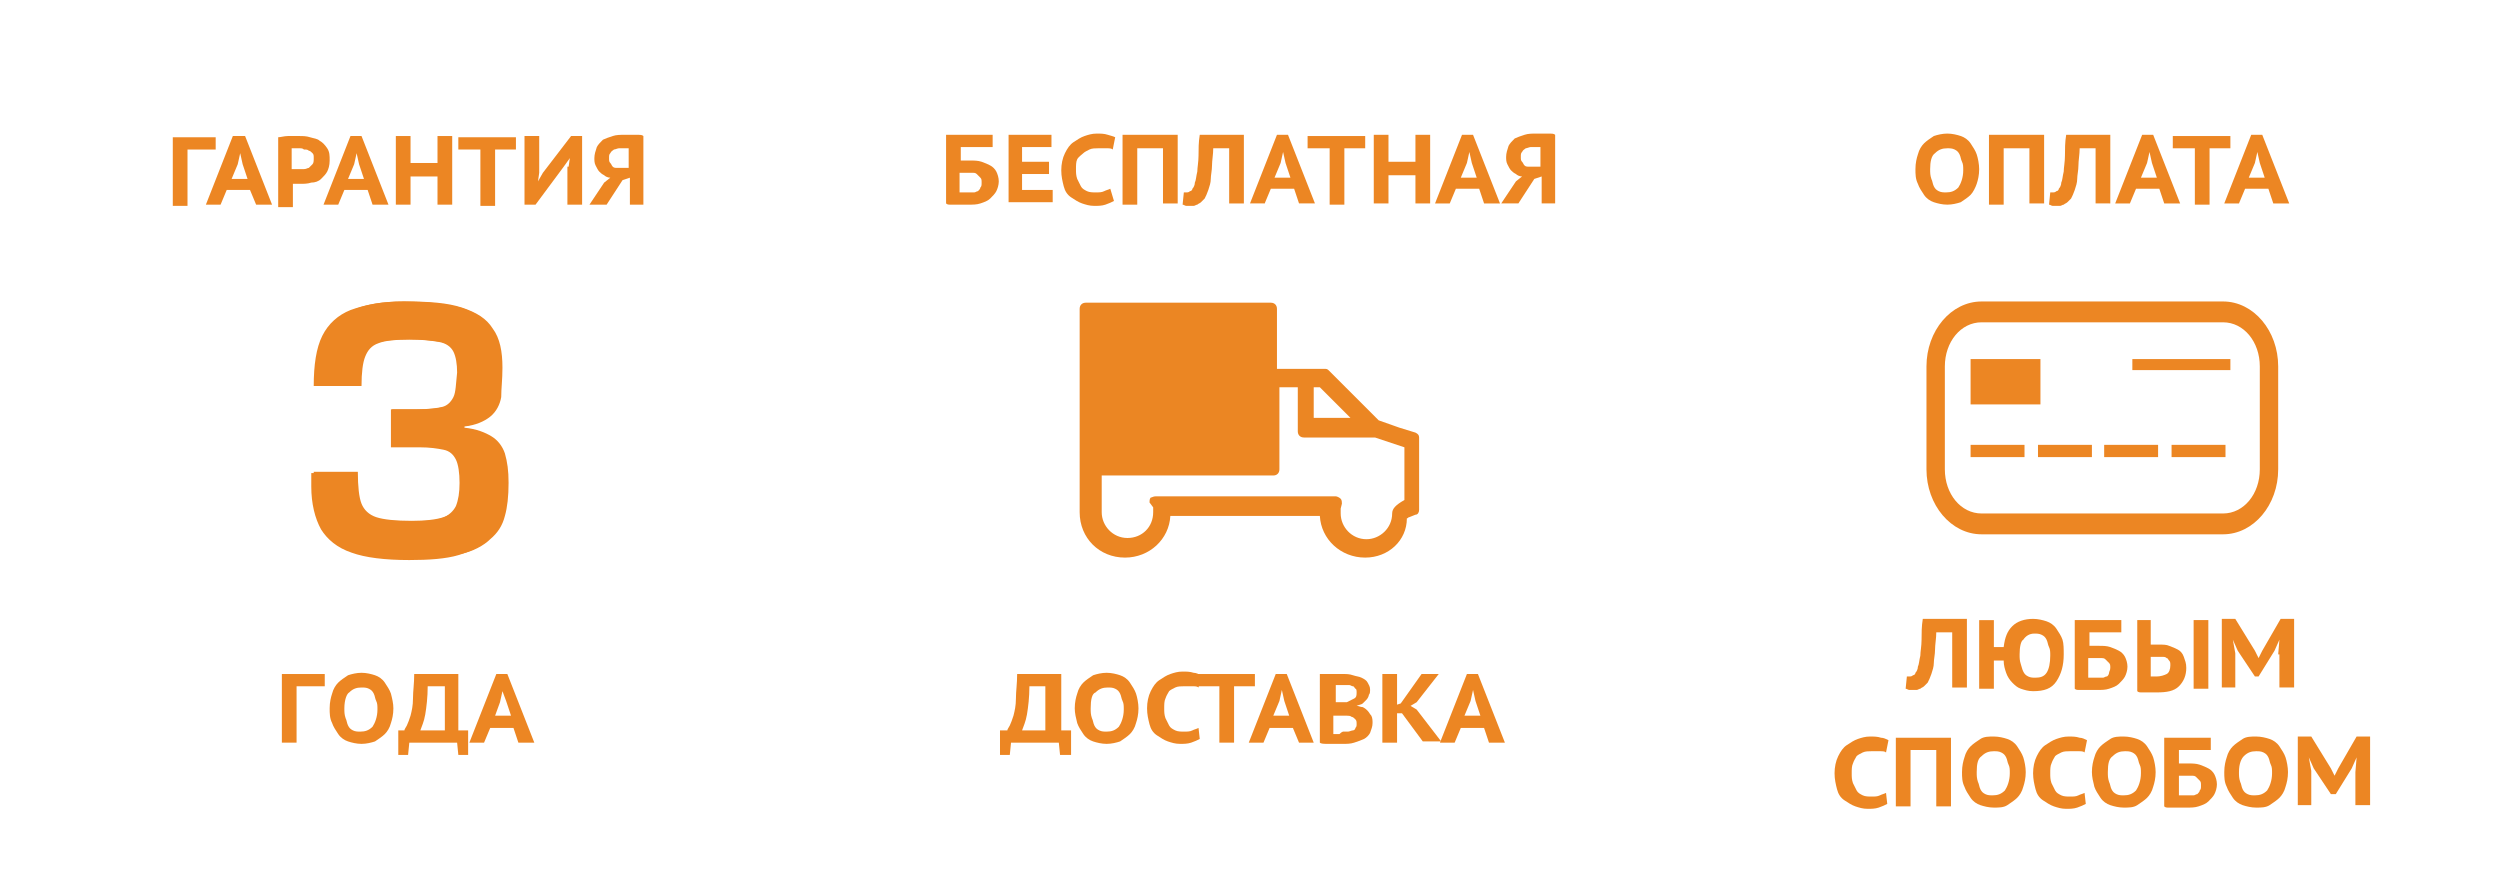 <?xml version="1.0" encoding="utf-8"?>
<!-- Generator: Adobe Illustrator 22.1.0, SVG Export Plug-In . SVG Version: 6.00 Build 0)  -->
<svg version="1.1" id="Слой_1" xmlns="http://www.w3.org/2000/svg" xmlns:xlink="http://www.w3.org/1999/xlink" x="0px" y="0px"
	 viewBox="0 0 204 73.1" style="enable-background:new 0 0 204 73.1;" xml:space="preserve">
<style type="text/css">
	.st0{fill:#EC8623;}
	.st1{fill:#EB8623;}
</style>
<g>
	<g>
		<g>
			<path class="st0" d="M114.2,35.3l-1.8-0.6l-4.2-4.2h-2h-2.4v-5.4H88.7v16.7c0,1.8,1.4,3.2,3.2,3.2s3.2-1.4,3.2-3.2
				c0,0,0-0.1,0-0.2h13.1c0,0,0,0.1,0,0.2c0,1.8,1.4,3.2,3.2,3.2c1.7,0,3.1-1.4,3.2-3.1c0.1-0.1,0.5-0.2,0.7-0.4l0.2-0.1v-5.9
				L114.2,35.3z M107.9,31.2l3.4,3.4h-4.5v-3.4H107.9z M89.4,25.8h13.8v11.8H89.4V25.8z M114.8,41.1c-1,0.4-1,0.6-1,0.8
				c0,1.4-1.1,2.5-2.5,2.5c-1.4,0-2.5-1.1-2.5-2.5c0-0.1,0-0.3,0-0.5l0.1-0.4H94.3l0.1,0.4c0,0.2,0,0.3,0,0.5c0,1.4-1.1,2.5-2.5,2.5
				c-1.4,0-2.5-1.1-2.5-2.5v-3.5h14.5v-7.2h2.4v4.1h5.9l0,0l2.8,0.9V41.1z"/>
			<path class="st1" d="M111.4,45.5c-2,0-3.6-1.5-3.7-3.4H95.5c-0.1,1.9-1.7,3.4-3.7,3.4c-2.1,0-3.7-1.6-3.7-3.7V25.2
				c0-0.3,0.2-0.5,0.5-0.5h15.1c0.3,0,0.5,0.2,0.5,0.5v4.9h3.9c0.1,0,0.2,0,0.3,0.1l4.1,4.1l1.7,0.6l1.3,0.4
				c0.2,0.1,0.3,0.2,0.3,0.4v5.9c0,0.2-0.1,0.4-0.3,0.4l-0.5,0.2c-0.1,0-0.1,0.1-0.2,0.1C114.8,44.1,113.3,45.5,111.4,45.5z
				 M94.3,40.5H109c0.1,0,0.3,0.1,0.4,0.2c0.1,0.1,0.1,0.3,0.1,0.4l-0.1,0.4c0,0.1,0,0.3,0,0.4c0,1.1,0.9,2.1,2.1,2.1
				c1.1,0,2.1-0.9,2.1-2.1c0-0.4,0.3-0.7,1-1.1v-4.3l-2.4-0.8h-5.8c-0.3,0-0.5-0.2-0.5-0.5v-3.6h-1.5v6.7c0,0.3-0.2,0.5-0.5,0.5h-14
				v3c0,1.1,0.9,2.1,2.1,2.1s2.1-0.9,2.1-2.1c0-0.2,0-0.3,0-0.4L93.8,41c0-0.1,0-0.3,0.1-0.4C94,40.6,94.1,40.5,94.3,40.5z
				 M114.8,41.1L114.8,41.1L114.8,41.1z M111.7,34.8L111.7,34.8L111.7,34.8C111.8,34.7,111.8,34.7,111.7,34.8
				C111.8,34.8,111.8,34.8,111.7,34.8z M107.3,34.1h2.9l-2.5-2.5h-0.5V34.1z"/>
		</g>
	</g>
	<g>
		<path class="st0" d="M77.3,11H81v1h-2.6v1.1c0.1,0,0.2,0,0.4,0s0.3,0,0.4,0c0.3,0,0.6,0,0.9,0.1s0.5,0.2,0.7,0.3
			c0.2,0.1,0.4,0.3,0.5,0.5s0.2,0.5,0.2,0.8c0,0.3-0.1,0.6-0.2,0.8c-0.1,0.2-0.3,0.4-0.5,0.6s-0.5,0.3-0.8,0.4s-0.6,0.1-1,0.1
			c-0.1,0-0.2,0-0.4,0s-0.3,0-0.5,0s-0.3,0-0.5,0c-0.2,0-0.3,0-0.4-0.1V11z M79.1,15.7c0.1,0,0.3,0,0.4,0c0.1,0,0.2-0.1,0.3-0.1
			c0.1-0.1,0.2-0.2,0.2-0.3c0.1-0.1,0.1-0.2,0.1-0.4c0-0.2,0-0.3-0.1-0.4s-0.2-0.2-0.3-0.3c-0.1-0.1-0.2-0.1-0.4-0.1
			c-0.1,0-0.3,0-0.5,0c-0.1,0-0.2,0-0.3,0c-0.1,0-0.2,0-0.2,0v1.6c0.1,0,0.2,0,0.3,0C78.9,15.7,79,15.7,79.1,15.7z"/>
		<path class="st0" d="M82.2,11h3.6v1h-2.4v1.2h2.2v1h-2.2v1.3h2.5v1h-3.6V11z"/>
		<path class="st0" d="M90.9,16.4c-0.2,0.1-0.4,0.2-0.7,0.3c-0.3,0.1-0.6,0.1-0.9,0.1c-0.4,0-0.7-0.1-1-0.2
			c-0.3-0.1-0.6-0.3-0.9-0.5c-0.3-0.2-0.5-0.5-0.6-0.9c-0.1-0.4-0.2-0.8-0.2-1.3c0-0.5,0.1-1,0.3-1.4c0.2-0.4,0.4-0.7,0.7-0.9
			s0.6-0.4,0.9-0.5c0.3-0.1,0.6-0.2,1-0.2c0.3,0,0.6,0,0.9,0.1s0.4,0.1,0.6,0.2l-0.2,1c-0.1-0.1-0.3-0.1-0.5-0.1c-0.2,0-0.4,0-0.7,0
			c-0.2,0-0.5,0-0.7,0.1c-0.2,0.1-0.4,0.2-0.5,0.3S88,12.8,87.9,13c-0.1,0.2-0.1,0.5-0.1,0.8c0,0.3,0,0.5,0.1,0.8
			c0.1,0.2,0.2,0.4,0.3,0.6c0.1,0.2,0.3,0.3,0.5,0.4s0.5,0.1,0.7,0.1c0.3,0,0.5,0,0.7-0.1s0.3-0.1,0.5-0.2L90.9,16.4z"/>
		<path class="st0" d="M94.9,12.1h-2.1v4.6h-1.2V11h4.5v5.6h-1.2V12.1z"/>
		<path class="st0" d="M100.3,12.1h-1.3c0,0.5-0.1,1-0.1,1.4s-0.1,0.8-0.1,1.1s-0.1,0.6-0.2,0.9c-0.1,0.3-0.2,0.5-0.3,0.7
			c-0.1,0.1-0.2,0.2-0.3,0.3s-0.2,0.1-0.3,0.2c-0.1,0-0.2,0.1-0.3,0.1c-0.1,0-0.2,0-0.3,0c-0.1,0-0.2,0-0.3,0
			c-0.1,0-0.2-0.1-0.3-0.1l0.1-1c0.1,0,0.1,0,0.2,0c0.1,0,0.2,0,0.3-0.1c0.1,0,0.2-0.1,0.2-0.2c0.1-0.1,0.2-0.3,0.2-0.5
			c0.1-0.2,0.1-0.5,0.2-0.9c0-0.3,0.1-0.8,0.1-1.3s0-1.1,0.1-1.7h3.6v5.6h-1.2V12.1z"/>
		<path class="st0" d="M105.6,15.4h-1.9l-0.5,1.2H102l2.2-5.6h0.9l2.2,5.6h-1.3L105.6,15.4z M104,14.5h1.3l-0.4-1.2l-0.2-0.9h0
			l-0.2,0.9L104,14.5z"/>
		<path class="st0" d="M111.5,12.1h-1.8v4.6h-1.2v-4.6h-1.8v-1h4.7V12.1z"/>
		<path class="st0" d="M115.5,14.3h-2.2v2.3h-1.2V11h1.2v2.2h2.2V11h1.2v5.6h-1.2V14.3z"/>
		<path class="st0" d="M120.7,15.4h-1.9l-0.5,1.2h-1.2l2.2-5.6h0.9l2.2,5.6h-1.3L120.7,15.4z M119.2,14.5h1.3l-0.4-1.2l-0.2-0.9h0
			l-0.2,0.9L119.2,14.5z"/>
		<path class="st0" d="M127,16.6h-1.2v-2.2l-0.6,0.2l-1.3,2h-1.4l1.2-1.8l0.5-0.4c-0.2,0-0.4-0.1-0.5-0.2c-0.2-0.1-0.3-0.2-0.4-0.3
			c-0.1-0.1-0.2-0.3-0.3-0.5c-0.1-0.2-0.1-0.4-0.1-0.6c0-0.3,0.1-0.6,0.2-0.9c0.1-0.2,0.3-0.4,0.5-0.6c0.2-0.1,0.5-0.2,0.8-0.3
			c0.3-0.1,0.6-0.1,1-0.1c0.1,0,0.2,0,0.3,0s0.3,0,0.4,0c0.1,0,0.3,0,0.4,0c0.1,0,0.3,0,0.4,0.1V16.6z M125.3,12c-0.2,0-0.3,0-0.4,0
			s-0.3,0.1-0.4,0.1c-0.1,0.1-0.2,0.1-0.3,0.3c-0.1,0.1-0.1,0.2-0.1,0.4c0,0.2,0,0.3,0.1,0.4s0.1,0.2,0.2,0.3
			c0.1,0.1,0.2,0.1,0.4,0.1s0.3,0,0.5,0h0.4V12c-0.1,0-0.1,0-0.2,0C125.5,12,125.4,12,125.3,12z"/>
	</g>
	<g>
		<path class="st0" d="M87.3,61.6h-0.8l-0.1-1h-3.9l-0.1,1h-0.8v-2h0.6c0-0.1,0.1-0.2,0.2-0.4c0.1-0.2,0.2-0.5,0.3-0.8
			c0.1-0.4,0.2-0.8,0.2-1.4s0.1-1.2,0.1-2h3.6v4.6h0.8V61.6z M85.3,59.5V56H84c0,0.9-0.1,1.7-0.2,2.3c-0.1,0.6-0.3,1-0.4,1.3H85.3z"
			/>
		<path class="st0" d="M87.7,57.8c0-0.5,0.1-0.9,0.2-1.2c0.1-0.4,0.3-0.7,0.5-0.9c0.2-0.2,0.5-0.4,0.8-0.6c0.3-0.1,0.7-0.2,1.1-0.2
			c0.4,0,0.8,0.1,1.1,0.2c0.3,0.1,0.6,0.3,0.8,0.6c0.2,0.3,0.4,0.6,0.5,0.9s0.2,0.8,0.2,1.2c0,0.5-0.1,0.9-0.2,1.2
			c-0.1,0.4-0.3,0.7-0.5,0.9c-0.2,0.2-0.5,0.4-0.8,0.6c-0.3,0.1-0.7,0.2-1.1,0.2c-0.4,0-0.8-0.1-1.1-0.2c-0.3-0.1-0.6-0.3-0.8-0.6
			c-0.2-0.3-0.4-0.6-0.5-0.9C87.8,58.6,87.7,58.2,87.7,57.8z M89,57.8c0,0.3,0,0.5,0.1,0.8c0.1,0.2,0.1,0.4,0.2,0.6
			c0.1,0.2,0.2,0.3,0.4,0.4s0.4,0.1,0.6,0.1c0.4,0,0.7-0.1,1-0.4c0.2-0.3,0.4-0.8,0.4-1.4c0-0.3,0-0.5-0.1-0.7s-0.1-0.4-0.2-0.6
			c-0.1-0.2-0.2-0.3-0.4-0.4c-0.2-0.1-0.4-0.1-0.6-0.1c-0.4,0-0.7,0.1-1,0.4C89.1,56.6,89,57.1,89,57.8z"/>
		<path class="st0" d="M97.9,60.3c-0.2,0.1-0.4,0.2-0.7,0.3s-0.6,0.1-0.9,0.1c-0.4,0-0.7-0.1-1-0.2s-0.6-0.3-0.9-0.5
			s-0.5-0.5-0.6-0.9s-0.2-0.8-0.2-1.3c0-0.5,0.1-1,0.3-1.4c0.2-0.4,0.4-0.7,0.7-0.9s0.6-0.4,0.9-0.5c0.3-0.1,0.6-0.2,1-0.2
			c0.3,0,0.6,0,0.9,0.1c0.2,0,0.4,0.1,0.6,0.2l-0.2,1c-0.1-0.1-0.3-0.1-0.5-0.1c-0.2,0-0.4,0-0.7,0c-0.2,0-0.5,0-0.7,0.1
			c-0.2,0.1-0.4,0.2-0.5,0.3c-0.1,0.2-0.2,0.3-0.3,0.6c-0.1,0.2-0.1,0.5-0.1,0.8c0,0.3,0,0.5,0.1,0.8c0.1,0.2,0.2,0.4,0.3,0.6
			c0.1,0.2,0.3,0.3,0.5,0.4s0.5,0.1,0.7,0.1c0.3,0,0.5,0,0.7-0.1s0.3-0.1,0.5-0.2L97.9,60.3z"/>
		<path class="st0" d="M102.5,56h-1.8v4.6h-1.2V56h-1.8v-1h4.7V56z"/>
		<path class="st0" d="M105.5,59.4h-1.9l-0.5,1.2h-1.2l2.2-5.6h0.9l2.2,5.6H106L105.5,59.4z M103.9,58.4h1.3l-0.4-1.2l-0.2-0.9h0
			l-0.2,0.9L103.9,58.4z"/>
		<path class="st0" d="M111.8,56.3c0,0.1,0,0.3-0.1,0.4c0,0.1-0.1,0.3-0.2,0.4c-0.1,0.1-0.2,0.2-0.3,0.3c-0.1,0.1-0.3,0.1-0.5,0.2v0
			c0.2,0,0.3,0.1,0.5,0.1c0.2,0.1,0.3,0.2,0.4,0.3c0.1,0.1,0.2,0.3,0.3,0.4c0.1,0.2,0.1,0.4,0.1,0.6c0,0.3-0.1,0.5-0.2,0.8
			c-0.1,0.2-0.3,0.4-0.5,0.5c-0.2,0.1-0.5,0.2-0.8,0.3c-0.3,0.1-0.6,0.1-0.9,0.1c-0.1,0-0.2,0-0.4,0s-0.3,0-0.5,0s-0.4,0-0.5,0
			s-0.4,0-0.5-0.1V55c0.1,0,0.2,0,0.4,0c0.1,0,0.3,0,0.5,0s0.3,0,0.5,0c0.2,0,0.3,0,0.5,0c0.3,0,0.5,0,0.8,0.1s0.5,0.1,0.7,0.2
			c0.2,0.1,0.4,0.2,0.5,0.4S111.8,56,111.8,56.3z M109.3,57.3c0.1,0,0.2,0,0.3,0s0.2,0,0.3,0c0.2-0.1,0.4-0.2,0.6-0.3
			c0.2-0.1,0.2-0.3,0.2-0.5c0-0.1,0-0.3-0.1-0.3c-0.1-0.1-0.1-0.2-0.2-0.2s-0.2-0.1-0.3-0.1c-0.1,0-0.2,0-0.4,0c-0.2,0-0.3,0-0.4,0
			c-0.1,0-0.2,0-0.3,0v1.4H109.3z M109.6,59.7c0.1,0,0.3,0,0.4,0c0.1,0,0.3-0.1,0.4-0.1s0.2-0.1,0.2-0.2c0.1-0.1,0.1-0.2,0.1-0.3
			c0-0.2,0-0.3-0.1-0.4c-0.1-0.1-0.2-0.2-0.3-0.2c-0.1-0.1-0.3-0.1-0.4-0.1c-0.1,0-0.3,0-0.4,0h-0.7v1.5c0,0,0.1,0,0.1,0
			c0.1,0,0.1,0,0.2,0s0.2,0,0.2,0C109.5,59.7,109.6,59.7,109.6,59.7z"/>
		<path class="st0" d="M114.4,58.2H114v2.4h-1.2V55h1.2v2.5l0.3-0.1L116,55h1.4l-1.8,2.3l-0.5,0.3l0.5,0.3l2,2.6h-1.5L114.4,58.2z"
			/>
		<path class="st0" d="M121.1,59.4h-1.9l-0.5,1.2h-1.2l2.2-5.6h0.9l2.2,5.6h-1.3L121.1,59.4z M119.5,58.4h1.3l-0.4-1.2l-0.2-0.9h0
			l-0.2,0.9L119.5,58.4z"/>
	</g>
</g>
<g>
</g>
<g>
	<g>
		<path class="st0" d="M156.3,13.8c0-0.5,0.1-0.9,0.2-1.2c0.1-0.4,0.3-0.7,0.5-0.9c0.2-0.2,0.5-0.4,0.8-0.6c0.3-0.1,0.7-0.2,1.1-0.2
			c0.4,0,0.8,0.1,1.1,0.2c0.3,0.1,0.6,0.3,0.8,0.6c0.2,0.3,0.4,0.6,0.5,0.9s0.2,0.8,0.2,1.2c0,0.5-0.1,0.9-0.2,1.2s-0.3,0.7-0.5,0.9
			c-0.2,0.2-0.5,0.4-0.8,0.6c-0.3,0.1-0.7,0.2-1.1,0.2c-0.4,0-0.8-0.1-1.1-0.2c-0.3-0.1-0.6-0.3-0.8-0.6c-0.2-0.3-0.4-0.6-0.5-0.9
			C156.3,14.6,156.3,14.2,156.3,13.8z M157.5,13.8c0,0.3,0,0.5,0.1,0.8c0.1,0.2,0.1,0.4,0.2,0.6c0.1,0.2,0.2,0.3,0.4,0.4
			s0.4,0.1,0.6,0.1c0.4,0,0.7-0.1,1-0.4c0.2-0.3,0.4-0.8,0.4-1.4c0-0.3,0-0.5-0.1-0.7s-0.1-0.4-0.2-0.6c-0.1-0.2-0.2-0.3-0.4-0.4
			c-0.2-0.1-0.4-0.1-0.6-0.1c-0.4,0-0.7,0.1-1,0.4C157.6,12.7,157.5,13.2,157.5,13.8z"/>
		<path class="st0" d="M165.6,12.1h-2.1v4.6h-1.2V11h4.5v5.6h-1.2V12.1z"/>
		<path class="st0" d="M171,12.1h-1.3c0,0.5-0.1,1-0.1,1.4s-0.1,0.8-0.1,1.1s-0.1,0.6-0.2,0.9c-0.1,0.3-0.2,0.5-0.3,0.7
			c-0.1,0.1-0.2,0.2-0.3,0.3c-0.1,0.1-0.2,0.1-0.3,0.2c-0.1,0-0.2,0.1-0.3,0.1c-0.1,0-0.2,0-0.3,0c-0.1,0-0.2,0-0.3,0
			c-0.1,0-0.2-0.1-0.3-0.1l0.1-1c0.1,0,0.1,0,0.2,0c0.1,0,0.2,0,0.3-0.1c0.1,0,0.2-0.1,0.2-0.2c0.1-0.1,0.2-0.3,0.2-0.5
			c0.1-0.2,0.1-0.5,0.2-0.9c0-0.3,0.1-0.8,0.1-1.3s0-1.1,0.1-1.7h3.6v5.6H171V12.1z"/>
		<path class="st0" d="M176.2,15.4h-1.9l-0.5,1.2h-1.2l2.2-5.6h0.9l2.2,5.6h-1.3L176.2,15.4z M174.7,14.5h1.3l-0.4-1.2l-0.2-0.9h0
			l-0.2,0.9L174.7,14.5z"/>
		<path class="st0" d="M182.1,12.1h-1.8v4.6h-1.2v-4.6h-1.8v-1h4.7V12.1z"/>
		<path class="st0" d="M185.1,15.4h-1.9l-0.5,1.2h-1.2l2.2-5.6h0.9l2.2,5.6h-1.3L185.1,15.4z M183.5,14.5h1.3l-0.4-1.2l-0.2-0.9h0
			l-0.2,0.9L183.5,14.5z"/>
	</g>
	<g>
		<path class="st0" d="M159.3,51.6H158c0,0.5-0.1,1-0.1,1.4s-0.1,0.8-0.1,1.1s-0.1,0.6-0.2,0.9c-0.1,0.3-0.2,0.5-0.3,0.7
			c-0.1,0.1-0.2,0.2-0.3,0.3c-0.1,0.1-0.2,0.1-0.3,0.2c-0.1,0-0.2,0.1-0.3,0.1c-0.1,0-0.2,0-0.3,0c-0.1,0-0.2,0-0.3,0
			c-0.1,0-0.2-0.1-0.3-0.1l0.1-1c0.1,0,0.1,0,0.2,0c0.1,0,0.2,0,0.3-0.1c0.1,0,0.2-0.1,0.2-0.2c0.1-0.1,0.2-0.3,0.2-0.5
			c0.1-0.2,0.1-0.5,0.2-0.9c0-0.3,0.1-0.8,0.1-1.3s0-1.1,0.1-1.7h3.6v5.6h-1.2V51.6z"/>
		<path class="st0" d="M162.7,52.8h0.8c0.1-0.8,0.3-1.3,0.7-1.7c0.4-0.4,1-0.6,1.7-0.6c0.4,0,0.8,0.1,1.1,0.2
			c0.3,0.1,0.6,0.3,0.8,0.6c0.2,0.3,0.4,0.6,0.5,0.9s0.1,0.8,0.1,1.2c0,0.9-0.2,1.6-0.6,2.2s-1,0.8-1.9,0.8c-0.4,0-0.7-0.1-1-0.2
			s-0.5-0.3-0.7-0.5c-0.2-0.2-0.4-0.5-0.5-0.8c-0.1-0.3-0.2-0.6-0.2-1h-0.8v2.3h-1.2v-5.6h1.2V52.8z M164.8,53.4
			c0,0.3,0,0.5,0.1,0.8s0.1,0.4,0.2,0.6c0.1,0.2,0.2,0.3,0.4,0.4s0.4,0.1,0.6,0.1c0.4,0,0.7-0.1,0.9-0.4s0.3-0.8,0.3-1.4
			c0-0.3,0-0.5-0.1-0.7s-0.1-0.4-0.2-0.6c-0.1-0.2-0.2-0.3-0.4-0.4s-0.4-0.1-0.6-0.1c-0.4,0-0.7,0.2-0.9,0.5
			C164.9,52.3,164.8,52.8,164.8,53.4z"/>
		<path class="st0" d="M169.4,50.6h3.7v1h-2.6v1.1c0.1,0,0.2,0,0.4,0c0.1,0,0.3,0,0.4,0c0.3,0,0.6,0,0.9,0.1
			c0.3,0.1,0.5,0.2,0.7,0.3s0.4,0.3,0.5,0.5c0.1,0.2,0.2,0.5,0.2,0.8c0,0.3-0.1,0.6-0.2,0.8c-0.1,0.2-0.3,0.4-0.5,0.6
			c-0.2,0.2-0.5,0.3-0.8,0.4s-0.6,0.1-1,0.1c-0.1,0-0.2,0-0.4,0c-0.1,0-0.3,0-0.5,0c-0.2,0-0.3,0-0.5,0s-0.3,0-0.4-0.1V50.6z
			 M171.2,55.3c0.1,0,0.3,0,0.4,0c0.1,0,0.2-0.1,0.3-0.1s0.2-0.2,0.2-0.3s0.1-0.2,0.1-0.4c0-0.2,0-0.3-0.1-0.4
			c-0.1-0.1-0.2-0.2-0.3-0.3c-0.1-0.1-0.2-0.1-0.4-0.1c-0.1,0-0.3,0-0.5,0c-0.1,0-0.2,0-0.3,0c-0.1,0-0.2,0-0.2,0v1.6
			c0.1,0,0.2,0,0.3,0C171,55.3,171.1,55.3,171.2,55.3z"/>
		<path class="st0" d="M174.3,50.6h1.2v2c0.1,0,0.2,0,0.3,0c0.1,0,0.3,0,0.4,0c0.3,0,0.6,0,0.8,0.1c0.3,0.1,0.5,0.2,0.7,0.3
			c0.2,0.1,0.4,0.3,0.5,0.6s0.2,0.5,0.2,0.9c0,0.6-0.2,1.1-0.6,1.5s-1,0.5-1.8,0.5c-0.1,0-0.2,0-0.3,0c-0.1,0-0.3,0-0.4,0
			s-0.3,0-0.5,0c-0.2,0-0.3,0-0.4-0.1V50.6z M176,55.2c0.3,0,0.6-0.1,0.8-0.2c0.2-0.1,0.3-0.4,0.3-0.7c0-0.2,0-0.3-0.1-0.4
			c-0.1-0.1-0.1-0.2-0.2-0.2c-0.1-0.1-0.2-0.1-0.4-0.1c-0.1,0-0.3,0-0.4,0c0,0-0.1,0-0.1,0c-0.1,0-0.1,0-0.2,0c-0.1,0-0.1,0-0.1,0
			c0,0-0.1,0-0.1,0v1.6C175.6,55.2,175.8,55.2,176,55.2z M179,50.6h1.2v5.6H179V50.6z"/>
		<path class="st0" d="M185.9,53.4l0.1-1.2h0l-0.4,0.9l-1.3,2.1H184l-1.4-2.1l-0.4-0.9h0l0.2,1.1v2.8h-1.1v-5.6h1.1l1.6,2.6l0.3,0.6
			h0l0.3-0.6l1.5-2.6h1.1v5.6h-1.2V53.4z"/>
		<path class="st0" d="M154,65.6c-0.2,0.1-0.4,0.2-0.7,0.3s-0.6,0.1-0.9,0.1c-0.4,0-0.7-0.1-1-0.2s-0.6-0.3-0.9-0.5
			c-0.3-0.2-0.5-0.5-0.6-0.9s-0.2-0.8-0.2-1.3c0-0.5,0.1-1,0.3-1.4c0.2-0.4,0.4-0.7,0.7-0.9s0.6-0.4,0.9-0.5c0.3-0.1,0.6-0.2,1-0.2
			c0.3,0,0.6,0,0.9,0.1c0.2,0,0.4,0.1,0.6,0.2l-0.2,1c-0.1-0.1-0.3-0.1-0.5-0.1s-0.4,0-0.7,0c-0.2,0-0.5,0-0.7,0.1s-0.4,0.2-0.5,0.3
			c-0.1,0.2-0.2,0.3-0.3,0.6c-0.1,0.2-0.1,0.5-0.1,0.8c0,0.3,0,0.5,0.1,0.8c0.1,0.2,0.2,0.4,0.3,0.6c0.1,0.2,0.3,0.3,0.5,0.4
			c0.2,0.1,0.5,0.1,0.7,0.1c0.3,0,0.5,0,0.7-0.1s0.3-0.1,0.5-0.2L154,65.6z"/>
		<path class="st0" d="M158,61.2h-2.1v4.6h-1.2v-5.6h4.5v5.6H158V61.2z"/>
		<path class="st0" d="M160.1,63c0-0.5,0.1-0.9,0.2-1.2c0.1-0.4,0.3-0.7,0.5-0.9c0.2-0.2,0.5-0.4,0.8-0.6s0.7-0.2,1.1-0.2
			c0.4,0,0.8,0.1,1.1,0.2c0.3,0.1,0.6,0.3,0.8,0.6c0.2,0.3,0.4,0.6,0.5,0.9s0.2,0.8,0.2,1.2c0,0.5-0.1,0.9-0.2,1.2
			c-0.1,0.4-0.3,0.7-0.5,0.9c-0.2,0.2-0.5,0.4-0.8,0.6s-0.7,0.2-1.1,0.2c-0.4,0-0.8-0.1-1.1-0.2c-0.3-0.1-0.6-0.3-0.8-0.6
			c-0.2-0.3-0.4-0.6-0.5-0.9C160.1,63.8,160.1,63.4,160.1,63z M161.3,63c0,0.3,0,0.5,0.1,0.8c0.1,0.2,0.1,0.4,0.2,0.6
			c0.1,0.2,0.2,0.3,0.4,0.4s0.4,0.1,0.6,0.1c0.4,0,0.7-0.1,1-0.4c0.2-0.3,0.4-0.8,0.4-1.4c0-0.3,0-0.5-0.1-0.7s-0.1-0.4-0.2-0.6
			c-0.1-0.2-0.2-0.3-0.4-0.4c-0.2-0.1-0.4-0.1-0.6-0.1c-0.4,0-0.7,0.1-1,0.4C161.4,61.9,161.3,62.3,161.3,63z"/>
		<path class="st0" d="M170.2,65.6c-0.2,0.1-0.4,0.2-0.7,0.3s-0.6,0.1-0.9,0.1c-0.4,0-0.7-0.1-1-0.2s-0.6-0.3-0.9-0.5
			c-0.3-0.2-0.5-0.5-0.6-0.9s-0.2-0.8-0.2-1.3c0-0.5,0.1-1,0.3-1.4c0.2-0.4,0.4-0.7,0.7-0.9s0.6-0.4,0.9-0.5c0.3-0.1,0.6-0.2,1-0.2
			c0.3,0,0.6,0,0.9,0.1c0.2,0,0.4,0.1,0.6,0.2l-0.2,1c-0.1-0.1-0.3-0.1-0.5-0.1s-0.4,0-0.7,0c-0.2,0-0.5,0-0.7,0.1s-0.4,0.2-0.5,0.3
			c-0.1,0.2-0.2,0.3-0.3,0.6c-0.1,0.2-0.1,0.5-0.1,0.8c0,0.3,0,0.5,0.1,0.8c0.1,0.2,0.2,0.4,0.3,0.6c0.1,0.2,0.3,0.3,0.5,0.4
			c0.2,0.1,0.5,0.1,0.7,0.1c0.3,0,0.5,0,0.7-0.1s0.3-0.1,0.5-0.2L170.2,65.6z"/>
		<path class="st0" d="M170.7,63c0-0.5,0.1-0.9,0.2-1.2c0.1-0.4,0.3-0.7,0.5-0.9c0.2-0.2,0.5-0.4,0.8-0.6s0.7-0.2,1.1-0.2
			c0.4,0,0.8,0.1,1.1,0.2c0.3,0.1,0.6,0.3,0.8,0.6c0.2,0.3,0.4,0.6,0.5,0.9s0.2,0.8,0.2,1.2c0,0.5-0.1,0.9-0.2,1.2
			c-0.1,0.4-0.3,0.7-0.5,0.9c-0.2,0.2-0.5,0.4-0.8,0.6s-0.7,0.2-1.1,0.2c-0.4,0-0.8-0.1-1.1-0.2c-0.3-0.1-0.6-0.3-0.8-0.6
			c-0.2-0.3-0.4-0.6-0.5-0.9C170.8,63.8,170.7,63.4,170.7,63z M172,63c0,0.3,0,0.5,0.1,0.8c0.1,0.2,0.1,0.4,0.2,0.6
			c0.1,0.2,0.2,0.3,0.4,0.4s0.4,0.1,0.6,0.1c0.4,0,0.7-0.1,1-0.4c0.2-0.3,0.4-0.8,0.4-1.4c0-0.3,0-0.5-0.1-0.7s-0.1-0.4-0.2-0.6
			c-0.1-0.2-0.2-0.3-0.4-0.4c-0.2-0.1-0.4-0.1-0.6-0.1c-0.4,0-0.7,0.1-1,0.4C172.1,61.9,172,62.3,172,63z"/>
		<path class="st0" d="M176.7,60.2h3.7v1h-2.6v1.1c0.1,0,0.2,0,0.4,0c0.1,0,0.3,0,0.4,0c0.3,0,0.6,0,0.9,0.1
			c0.3,0.1,0.5,0.2,0.7,0.3c0.2,0.1,0.4,0.3,0.5,0.5c0.1,0.2,0.2,0.5,0.2,0.8c0,0.3-0.1,0.6-0.2,0.8c-0.1,0.2-0.3,0.4-0.5,0.6
			c-0.2,0.2-0.5,0.3-0.8,0.4s-0.6,0.1-1,0.1c-0.1,0-0.2,0-0.4,0c-0.1,0-0.3,0-0.5,0c-0.2,0-0.3,0-0.5,0c-0.2,0-0.3,0-0.4-0.1V60.2z
			 M178.6,64.9c0.1,0,0.3,0,0.4,0c0.1,0,0.2-0.1,0.3-0.1c0.1-0.1,0.2-0.2,0.2-0.3c0.1-0.1,0.1-0.2,0.1-0.4c0-0.2,0-0.3-0.1-0.4
			c-0.1-0.1-0.2-0.2-0.3-0.3s-0.2-0.1-0.4-0.1c-0.1,0-0.3,0-0.5,0c-0.1,0-0.2,0-0.3,0c-0.1,0-0.2,0-0.2,0v1.6c0.1,0,0.2,0,0.3,0
			C178.4,64.9,178.5,64.9,178.6,64.9z"/>
		<path class="st0" d="M181.5,63c0-0.5,0.1-0.9,0.2-1.2c0.1-0.4,0.3-0.7,0.5-0.9c0.2-0.2,0.5-0.4,0.8-0.6s0.7-0.2,1.1-0.2
			c0.4,0,0.8,0.1,1.1,0.2c0.3,0.1,0.6,0.3,0.8,0.6c0.2,0.3,0.4,0.6,0.5,0.9s0.2,0.8,0.2,1.2c0,0.5-0.1,0.9-0.2,1.2
			c-0.1,0.4-0.3,0.7-0.5,0.9c-0.2,0.2-0.5,0.4-0.8,0.6s-0.7,0.2-1.1,0.2c-0.4,0-0.8-0.1-1.1-0.2c-0.3-0.1-0.6-0.3-0.8-0.6
			c-0.2-0.3-0.4-0.6-0.5-0.9C181.5,63.8,181.5,63.4,181.5,63z M182.7,63c0,0.3,0,0.5,0.1,0.8c0.1,0.2,0.1,0.4,0.2,0.6
			c0.1,0.2,0.2,0.3,0.4,0.4s0.4,0.1,0.6,0.1c0.4,0,0.7-0.1,1-0.4c0.2-0.3,0.4-0.8,0.4-1.4c0-0.3,0-0.5-0.1-0.7s-0.1-0.4-0.2-0.6
			c-0.1-0.2-0.2-0.3-0.4-0.4c-0.2-0.1-0.4-0.1-0.6-0.1c-0.4,0-0.7,0.1-1,0.4C182.9,61.9,182.7,62.3,182.7,63z"/>
		<path class="st0" d="M192.2,63l0.1-1.2h0l-0.4,0.9l-1.3,2.1h-0.4l-1.4-2.1l-0.4-0.9h0l0.2,1.1v2.8h-1.1v-5.6h1.1l1.6,2.6l0.3,0.6
			h0l0.3-0.6l1.5-2.6h1.1v5.6h-1.2V63z"/>
	</g>
	<g>
		<g>
			<path class="st0" d="M181.4,43.6h-19.7c-2.5,0-4.5-2.4-4.5-5.3v-8.4c0-2.9,2-5.3,4.5-5.3h19.7c2.5,0,4.5,2.4,4.5,5.3v8.4
				C185.9,41.2,183.9,43.6,181.4,43.6z M161.7,26.3c-1.7,0-3,1.6-3,3.6v8.4c0,2,1.3,3.6,3,3.6h19.7c1.7,0,3-1.6,3-3.6v-8.4
				c0-2-1.3-3.6-3-3.6H161.7z"/>
		</g>
		<rect x="160.8" y="29.3" class="st0" width="5.7" height="3.7"/>
		<rect x="160.8" y="36.3" class="st0" width="4.4" height="1"/>
		<rect x="166.3" y="36.3" class="st0" width="4.4" height="1"/>
		<rect x="171.7" y="36.3" class="st0" width="4.4" height="1"/>
		<rect x="177.2" y="36.3" class="st0" width="4.4" height="1"/>
		<rect x="174" y="29.3" class="st0" width="8" height="0.9"/>
	</g>
</g>
<g>
	<g>
		<g>
			<path class="st0" d="M31.9,36.4v-3H34c1,0,1.7-0.1,2.1-0.2c0.4-0.1,0.7-0.4,0.9-0.8c0.2-0.4,0.2-1.1,0.3-2c0-0.7-0.1-1.3-0.3-1.7
				c-0.2-0.4-0.6-0.7-1.2-0.8c-0.6-0.1-1.4-0.2-2.5-0.2c-1.2,0-2.1,0.1-2.6,0.3c-0.5,0.2-0.9,0.5-1.1,1.1c-0.2,0.5-0.3,1.3-0.3,2.4
				h-3.7c0-1.7,0.2-3.1,0.7-4.1c0.5-1,1.3-1.7,2.3-2.1c1.1-0.4,2.5-0.7,4.3-0.7c2,0,3.5,0.2,4.7,0.5c1.2,0.4,2,0.9,2.5,1.7
				c0.5,0.8,0.8,1.8,0.8,3.2c0,0.9-0.1,1.7-0.2,2.4c-0.1,0.7-0.5,1.2-0.9,1.6c-0.5,0.4-1.2,0.7-2.1,0.8V35c0.9,0.1,1.6,0.4,2.2,0.7
				c0.5,0.4,0.9,0.8,1.1,1.4c0.2,0.6,0.3,1.4,0.3,2.4c0,1.1-0.1,2-0.3,2.7c-0.2,0.8-0.6,1.4-1.2,1.9c-0.6,0.5-1.4,0.9-2.4,1.2
				c-1,0.3-2.4,0.4-4,0.4c-2,0-3.6-0.2-4.7-0.6c-1.2-0.4-2-1.1-2.5-1.9c-0.5-0.9-0.8-2.1-0.8-3.5v-1.1H29c0,1.2,0.1,2.1,0.3,2.6
				c0.2,0.5,0.6,0.9,1.2,1.1c0.6,0.2,1.6,0.3,2.9,0.3c1.2,0,2-0.1,2.6-0.3c0.6-0.2,1-0.6,1.2-1c0.2-0.5,0.3-1.1,0.3-1.9
				c0-0.8-0.1-1.5-0.3-1.9c-0.2-0.4-0.5-0.7-1-0.8c-0.5-0.1-1.1-0.2-2-0.2H31.9z"/>
		</g>
	</g>
	<g>
		<g>
			<path class="st0" d="M28.8,25.3c-1.1,0.4-1.9,1.1-2.3,2.1c-0.5,1-0.7,2.4-0.7,4.1h3.7c0-1.1,0.1-1.9,0.3-2.4
				c0.2-0.5,0.5-0.9,1.1-1.1c0.5-0.2,1.4-0.3,2.6-0.3c1.1,0,1.9,0.1,2.5,0.2c0.5,0.1,0.9,0.4,1.2,0.8c0.2,0.4,0.3,0.9,0.3,1.7
				c0,1-0.1,1.6-0.3,2c-0.2,0.4-0.5,0.7-0.9,0.8c-0.4,0.1-1.1,0.2-2.1,0.2h-2.2v3h2.4c0.8,0,1.5,0.1,2,0.2c0.5,0.1,0.8,0.4,1,0.8
				c0.2,0.4,0.3,1,0.3,1.9c0,0.8-0.1,1.5-0.3,1.9c-0.2,0.5-0.6,0.8-1.2,1c-0.6,0.2-1.5,0.3-2.6,0.3c-1.3,0-2.3-0.1-2.9-0.3
				c-0.6-0.2-1-0.6-1.2-1.1c-0.2-0.5-0.3-1.4-0.3-2.6h-3.6v1.1c0,1.5,0.2,2.6,0.8,3.5c0.5,0.8,1.3,1.5,2.5,1.9
				c1.2,0.4,2.7,0.6,4.7,0.6c1.6,0,2.9-0.1,4-0.4c1-0.2,1.9-0.7,2.4-1.2c0.6-0.5,1-1.1,1.2-1.9c0.2-0.7,0.3-1.6,0.3-2.7
				c0-1-0.1-1.7-0.3-2.4c-0.2-0.6-0.6-1.1-1.1-1.4c-0.5-0.3-1.2-0.6-2.2-0.7v-0.1c0.9-0.1,1.6-0.4,2.1-0.8c0.5-0.4,0.8-1,0.9-1.6
				C40.9,31.7,41,31,41,30c0-1.3-0.2-2.4-0.8-3.2c-0.5-0.8-1.3-1.3-2.5-1.7c-1.2-0.4-2.7-0.5-4.7-0.5C31.3,24.6,29.9,24.8,28.8,25.3
				"/>
		</g>
	</g>
	<g>
		<path class="st0" d="M17.7,12.2h-2.4v4.6h-1.2v-5.6h3.5V12.2z"/>
		<path class="st0" d="M20.4,15.5h-1.9l-0.5,1.2h-1.2l2.2-5.6H20l2.2,5.6h-1.3L20.4,15.5z M18.9,14.6h1.3l-0.4-1.2l-0.2-0.9h0
			l-0.2,0.9L18.9,14.6z"/>
		<path class="st0" d="M22.7,11.2c0.2,0,0.5-0.1,0.8-0.1c0.3,0,0.6,0,0.9,0c0.3,0,0.6,0,0.9,0.1s0.6,0.1,0.8,0.3
			c0.2,0.1,0.4,0.3,0.6,0.6s0.2,0.6,0.2,1c0,0.4-0.1,0.7-0.2,0.9c-0.1,0.2-0.3,0.4-0.5,0.6c-0.2,0.2-0.5,0.3-0.8,0.3
			c-0.3,0.1-0.6,0.1-0.9,0.1c0,0-0.1,0-0.1,0s-0.1,0-0.2,0c-0.1,0-0.1,0-0.2,0s-0.1,0-0.1,0v1.9h-1.2V11.2z M24.4,12.1
			c-0.1,0-0.2,0-0.3,0s-0.2,0-0.3,0v1.7c0,0,0.1,0,0.1,0c0,0,0.1,0,0.2,0c0.1,0,0.1,0,0.1,0c0,0,0.1,0,0.1,0c0.2,0,0.3,0,0.5,0
			c0.2,0,0.3-0.1,0.4-0.1c0.1-0.1,0.2-0.2,0.3-0.3c0.1-0.1,0.1-0.3,0.1-0.5c0-0.2,0-0.3-0.1-0.4s-0.2-0.2-0.3-0.2
			c-0.1-0.1-0.2-0.1-0.4-0.1C24.7,12.1,24.6,12.1,24.4,12.1z"/>
		<path class="st0" d="M30,15.5h-1.9l-0.5,1.2h-1.2l2.2-5.6h0.9l2.2,5.6h-1.3L30,15.5z M28.4,14.6h1.3l-0.4-1.2l-0.2-0.9h0l-0.2,0.9
			L28.4,14.6z"/>
		<path class="st0" d="M35.7,14.4h-2.2v2.3h-1.2v-5.6h1.2v2.2h2.2v-2.2h1.2v5.6h-1.2V14.4z"/>
		<path class="st0" d="M42.2,12.2h-1.8v4.6h-1.2v-4.6h-1.8v-1h4.7V12.2z"/>
		<path class="st0" d="M46.4,13.6l0.1-0.7h0L46,13.6l-2.3,3.1h-0.9v-5.6H44v3l-0.1,0.7h0l0.4-0.7l2.3-3h0.9v5.6h-1.2V13.6z"/>
		<path class="st0" d="M52.6,16.7h-1.2v-2.2l-0.6,0.2l-1.3,2h-1.4l1.2-1.8l0.5-0.4c-0.2,0-0.4-0.1-0.5-0.2c-0.2-0.1-0.3-0.2-0.4-0.3
			c-0.1-0.1-0.2-0.3-0.3-0.5c-0.1-0.2-0.1-0.4-0.1-0.6c0-0.3,0.1-0.6,0.2-0.9c0.1-0.2,0.3-0.4,0.5-0.6c0.2-0.1,0.5-0.2,0.8-0.3
			s0.6-0.1,1-0.1c0.1,0,0.2,0,0.3,0s0.3,0,0.4,0c0.1,0,0.3,0,0.4,0c0.1,0,0.3,0,0.4,0.1V16.7z M50.9,12.1c-0.2,0-0.3,0-0.4,0
			s-0.3,0.1-0.4,0.1c-0.1,0.1-0.2,0.1-0.3,0.3c-0.1,0.1-0.1,0.2-0.1,0.4c0,0.2,0,0.3,0.1,0.4s0.1,0.2,0.2,0.3s0.2,0.1,0.4,0.1
			c0.1,0,0.3,0,0.5,0h0.4v-1.6c-0.1,0-0.1,0-0.2,0S51.1,12.1,50.9,12.1z"/>
	</g>
	<g>
		<path class="st0" d="M26.6,56h-2.4v4.6h-1.2V55h3.5V56z"/>
		<path class="st0" d="M26.9,57.8c0-0.5,0.1-0.9,0.2-1.2c0.1-0.4,0.3-0.7,0.5-0.9c0.2-0.2,0.5-0.4,0.8-0.6c0.3-0.1,0.7-0.2,1.1-0.2
			c0.4,0,0.8,0.1,1.1,0.2c0.3,0.1,0.6,0.3,0.8,0.6c0.2,0.3,0.4,0.6,0.5,0.9c0.1,0.4,0.2,0.8,0.2,1.2c0,0.5-0.1,0.9-0.2,1.2
			c-0.1,0.4-0.3,0.7-0.5,0.9c-0.2,0.2-0.5,0.4-0.8,0.6c-0.3,0.1-0.7,0.2-1.1,0.2c-0.4,0-0.8-0.1-1.1-0.2c-0.3-0.1-0.6-0.3-0.8-0.6
			c-0.2-0.3-0.4-0.6-0.5-0.9C26.9,58.6,26.9,58.2,26.9,57.8z M28.1,57.8c0,0.3,0,0.5,0.1,0.8c0.1,0.2,0.1,0.4,0.2,0.6
			c0.1,0.2,0.2,0.3,0.4,0.4s0.4,0.1,0.6,0.1c0.4,0,0.7-0.1,1-0.4c0.2-0.3,0.4-0.8,0.4-1.4c0-0.3,0-0.5-0.1-0.7s-0.1-0.4-0.2-0.6
			c-0.1-0.2-0.2-0.3-0.4-0.4c-0.2-0.1-0.4-0.1-0.6-0.1c-0.4,0-0.7,0.1-1,0.4C28.3,56.6,28.1,57.1,28.1,57.8z"/>
		<path class="st0" d="M38.2,61.6h-0.8l-0.1-1h-3.9l-0.1,1h-0.8v-2H33c0-0.1,0.1-0.2,0.2-0.4c0.1-0.2,0.2-0.5,0.3-0.8
			c0.1-0.4,0.2-0.8,0.2-1.4s0.1-1.2,0.1-2h3.6v4.6h0.8V61.6z M36.3,59.5V56h-1.4c0,0.9-0.1,1.7-0.2,2.3c-0.1,0.6-0.3,1-0.4,1.3H36.3
			z"/>
		<path class="st0" d="M41.9,59.4H40l-0.5,1.2h-1.2l2.2-5.6h0.9l2.2,5.6h-1.3L41.9,59.4z M40.4,58.4h1.3l-0.4-1.2L41,56.4h0
			l-0.2,0.9L40.4,58.4z"/>
	</g>
</g>
</svg>

